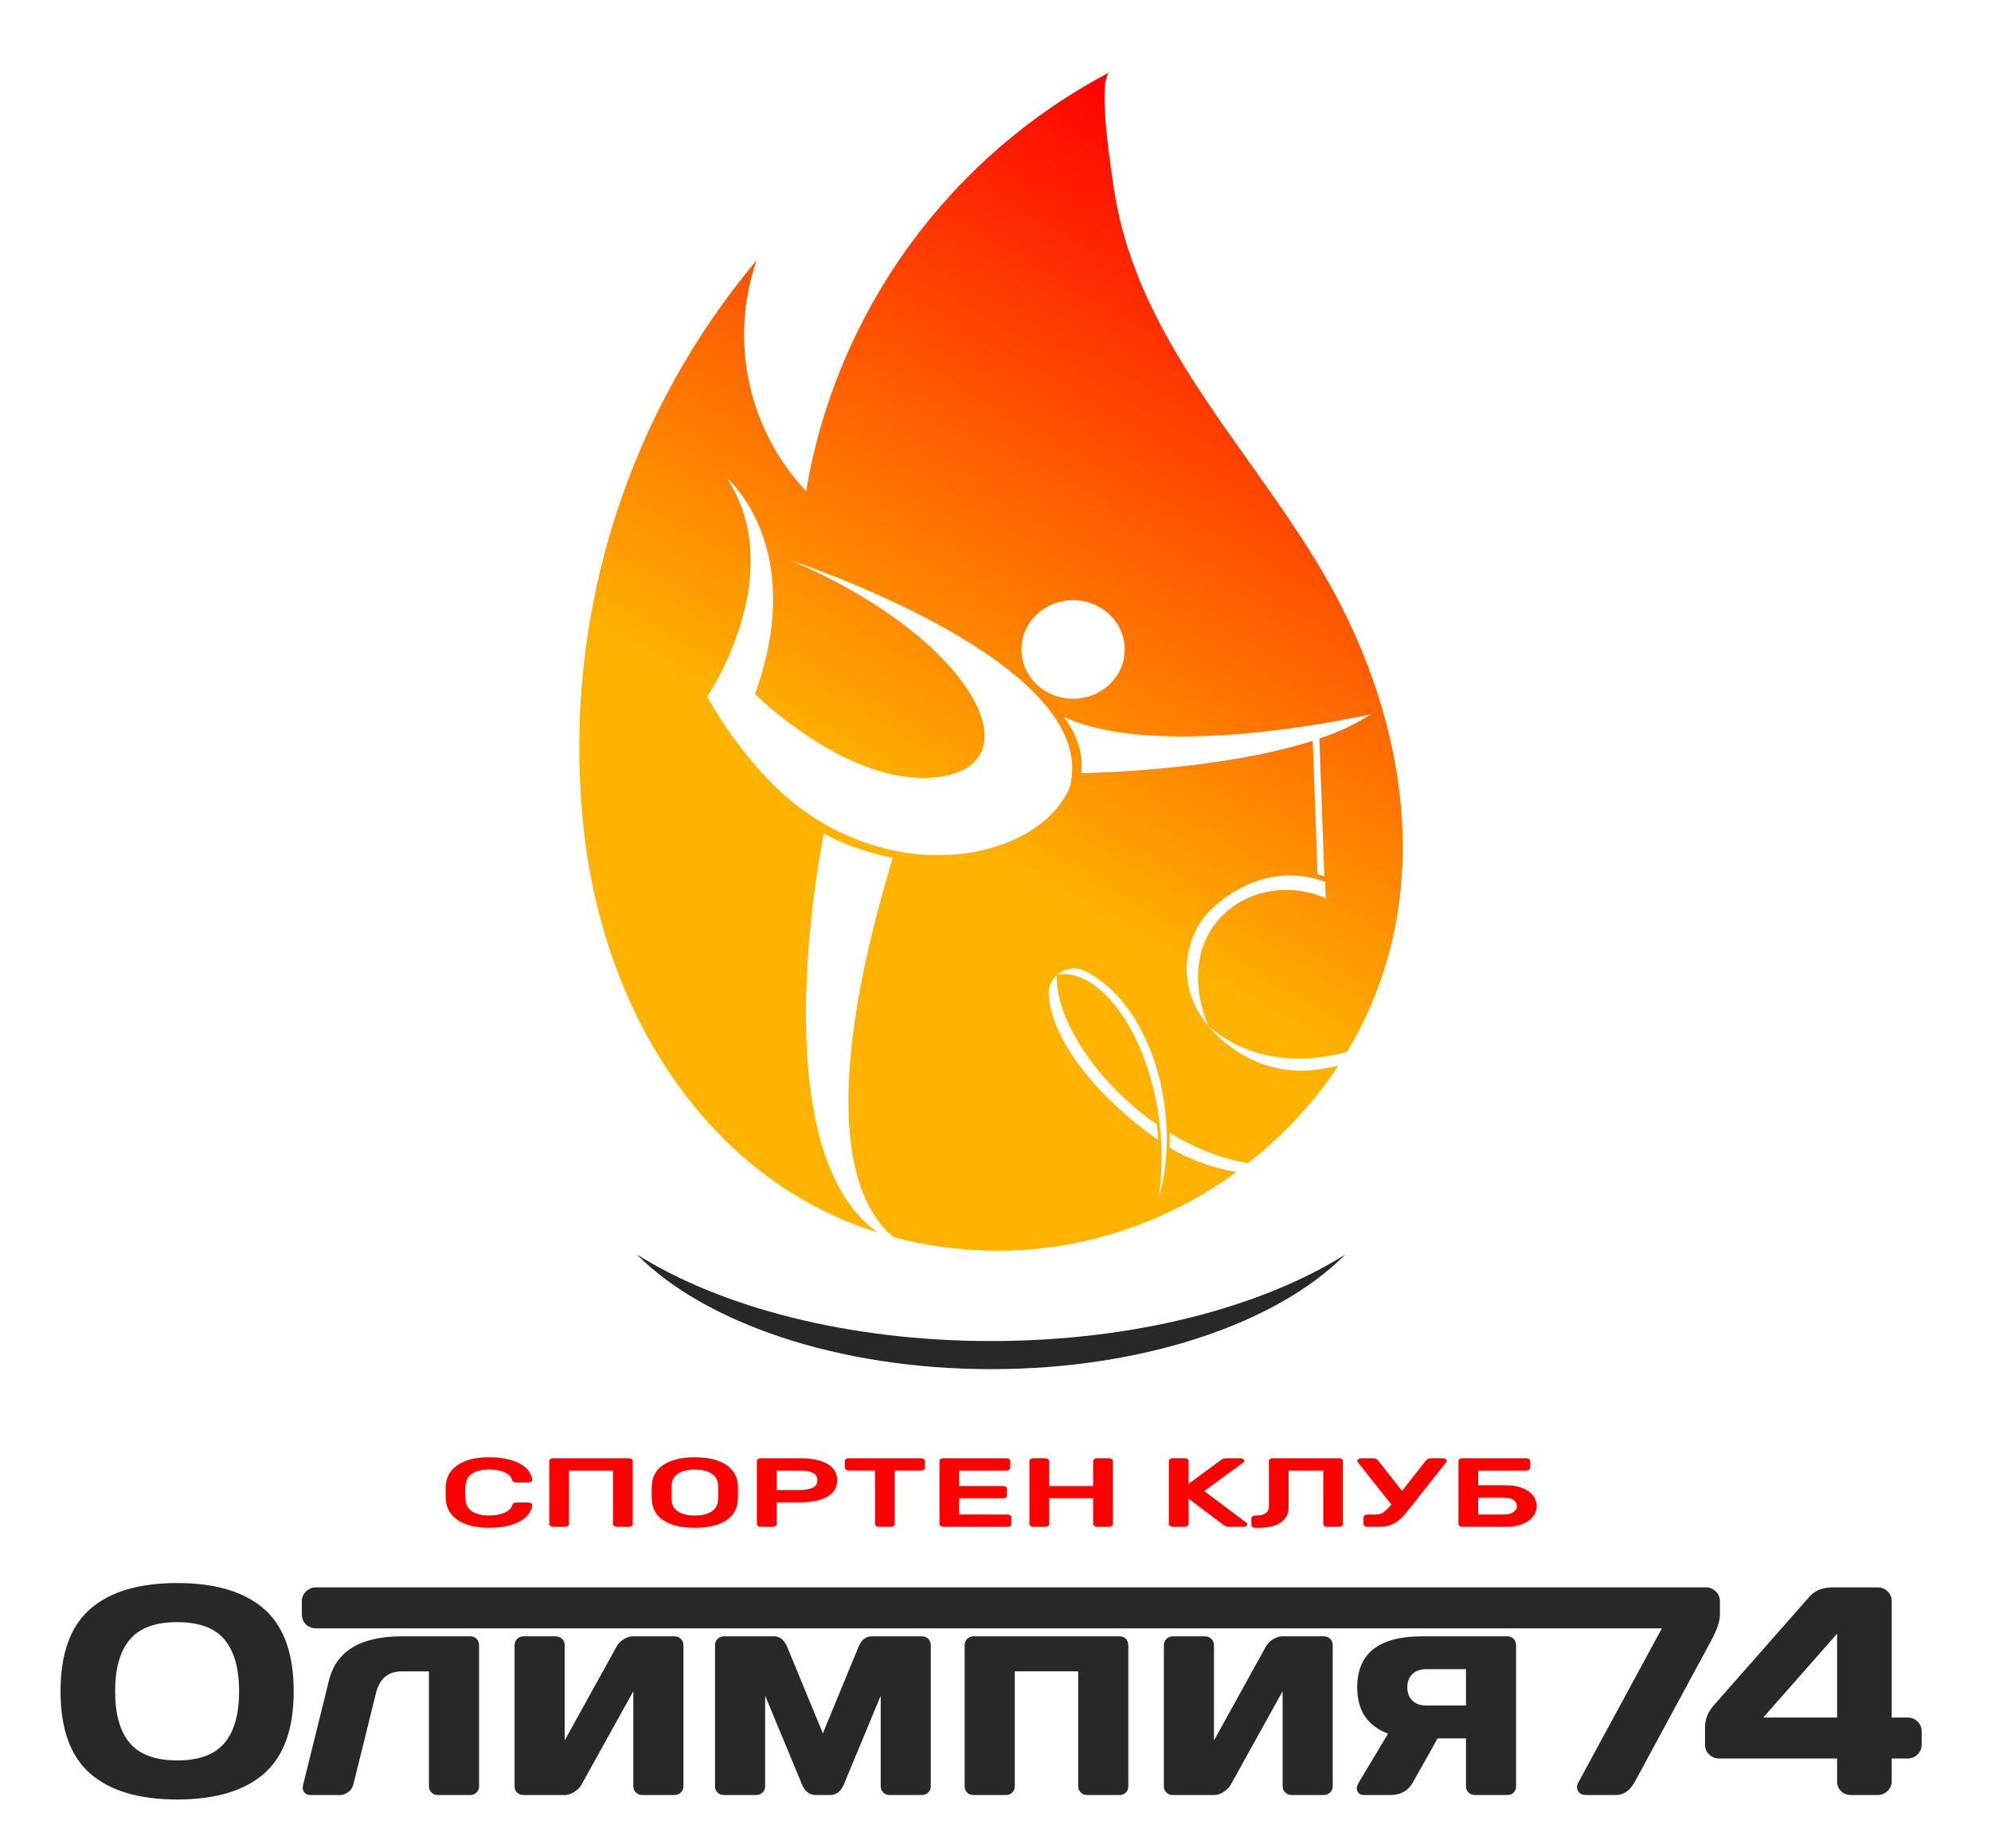 <svg width="200.8" height="186.41" inkscape:version="1.2.2 (b0a8486541, 2022-12-01)" sodipodi:docname="logo.svg" version="1.1" viewBox="0 0 200.8 186.41" xmlns="http://www.w3.org/2000/svg" xmlns:inkscape="http://www.inkscape.org/namespaces/inkscape" xmlns:sodipodi="http://sodipodi.sourceforge.net/DTD/sodipodi-0.dtd">
 <defs>
  <clipPath>
   <path d="M 0,283.468 H 283.465 V 0 H 0 Z"/>
  </clipPath>
  <clipPath id="clipPath136">
   <path d="M 0,283.468 H 283.465 V 0 H 0 Z"/>
  </clipPath>
  <linearGradient id="linearGradient240" x2="1" gradientTransform="matrix(45.727 79.202 79.202 -45.727 135.46 111.32)" gradientUnits="userSpaceOnUse">
   <stop stop-color="#ffb300" offset="0"/>
   <stop stop-color="#ffb300" offset=".34"/>
   <stop stop-color="#f00" offset="1"/>
  </linearGradient>
 </defs>
 <sodipodi:namedview bordercolor="#000000" borderopacity="0.25" inkscape:current-layer="g10" inkscape:cx="82.88962" inkscape:cy="77.814745" inkscape:deskcolor="#d1d1d1" inkscape:pagecheckerboard="0" inkscape:pageopacity="0.0" inkscape:showpageshadow="2" inkscape:window-height="995" inkscape:window-maximized="1" inkscape:window-width="1920" inkscape:window-x="0" inkscape:window-y="0" inkscape:zoom="2.0690166" pagecolor="#ffffff" showgrid="false">
  <inkscape:page x="0" y="0" width="200.795" height="186.413"/>
 </sodipodi:namedview>
 <g transform="matrix(1.333 0 0 -1.333 -106.32 266.76)" inkscape:groupmode="layer" inkscape:label="Page 1">
  <g transform="matrix(.935 0 0 .935 9.784 7.594)">
   <g clip-path="url(#clipPath136)">
    <g transform="translate(116.29 84.096)">
     <path d="m0 0c0.015 0.068 0.057 0.12 0.124 0.155 0.066 0.034 0.139 0.051 0.218 0.051h0.956c0.086 0 0.163-0.019 0.23-0.06 0.066-0.039 0.096-0.09 0.089-0.154-0.024-0.217-0.105-0.432-0.242-0.649-0.138-0.217-0.349-0.412-0.632-0.586-0.283-0.175-0.641-0.318-1.074-0.429-0.432-0.11-0.955-0.166-1.569-0.166-0.543 0-1.022 0.055-1.439 0.163s-0.771 0.258-1.062 0.451c-0.292 0.193-0.518 0.424-0.679 0.694-0.161 0.268-0.257 0.562-0.289 0.879-0.016 0.201-0.024 0.422-0.024 0.666 0 0.242 8e-3 0.464 0.024 0.665 0.032 0.317 0.128 0.609 0.289 0.879 0.161 0.269 0.387 0.5 0.679 0.693 0.291 0.192 0.645 0.344 1.062 0.452s0.896 0.161 1.439 0.161c0.614 0 1.137-0.054 1.569-0.166 0.433-0.111 0.791-0.253 1.074-0.428 0.283-0.173 0.494-0.371 0.632-0.589 0.137-0.22 0.218-0.435 0.242-0.646 7e-3 -0.063-0.023-0.115-0.089-0.155-0.067-0.039-0.144-0.059-0.23-0.059h-0.956c-0.079 0-0.154 0.018-0.224 0.052-0.071 0.033-0.114 0.085-0.13 0.154-0.024 0.106-0.079 0.208-0.165 0.309-0.087 0.1-0.205 0.19-0.354 0.269-0.15 0.08-0.339 0.144-0.567 0.195-0.228 0.05-0.495 0.074-0.802 0.074s-0.574-0.031-0.802-0.095c-0.229-0.062-0.419-0.147-0.572-0.253-0.154-0.105-0.272-0.232-0.355-0.381-0.082-0.147-0.131-0.303-0.147-0.466-0.016-0.201-0.024-0.423-0.024-0.665 0-0.244 8e-3 -0.465 0.024-0.666 0.016-0.169 0.065-0.327 0.147-0.472 0.083-0.145 0.201-0.27 0.355-0.376 0.153-0.105 0.343-0.189 0.572-0.253 0.228-0.064 0.495-0.096 0.802-0.096s0.574 0.026 0.802 0.076 0.419 0.115 0.573 0.194c0.153 0.079 0.273 0.169 0.36 0.269 0.086 0.1 0.141 0.204 0.165 0.309" fill="#f00"/>
    </g>
    <g transform="translate(125.72 87.883)">
     <path d="m0 0c0.086 0 0.161-0.021 0.224-0.064 0.063-0.042 0.094-0.092 0.094-0.15v-5.117c0-0.059-0.031-0.108-0.094-0.151-0.063-0.042-0.138-0.064-0.224-0.064h-0.956c-0.086 0-0.161 0.022-0.224 0.064-0.063 0.043-0.094 0.092-0.094 0.151v4.341h-3.564v-4.341c0-0.059-0.032-0.108-0.094-0.151-0.063-0.042-0.138-0.064-0.225-0.064h-0.955c-0.087 0-0.162 0.022-0.224 0.064-0.063 0.043-0.095 0.092-0.095 0.151v5.117c0 0.058 0.032 0.108 0.095 0.15 0.062 0.043 0.137 0.064 0.224 0.064z" fill="#f00"/>
    </g>
    <g transform="translate(132.94 85.775)">
     <path d="m0 0c-0.032 0.38-0.215 0.674-0.549 0.883s-0.777 0.312-1.327 0.312c-0.551 0-0.994-0.103-1.328-0.312s-0.517-0.503-0.548-0.883c-0.016-0.2-0.024-0.424-0.024-0.669 0-0.246 8e-3 -0.469 0.024-0.67 0.031-0.381 0.214-0.673 0.548-0.88 0.334-0.205 0.777-0.308 1.328-0.308 0.55 0 0.993 0.103 1.327 0.308 0.334 0.207 0.517 0.499 0.549 0.88 0.016 0.201 0.023 0.424 0.023 0.67 0 0.245-7e-3 0.469-0.023 0.669m-5.345 0.039c0.023 0.296 0.108 0.574 0.253 0.836 0.146 0.262 0.36 0.488 0.643 0.682 0.284 0.192 0.637 0.345 1.062 0.459 0.425 0.113 0.929 0.17 1.511 0.17 0.574 0 1.074-0.055 1.499-0.166 0.424-0.112 0.778-0.264 1.061-0.459 0.283-0.196 0.5-0.423 0.649-0.682s0.236-0.539 0.26-0.84c8e-3 -0.1 0.013-0.211 0.018-0.333 3e-3 -0.121 5e-3 -0.246 5e-3 -0.375 0-0.13-2e-3 -0.256-5e-3 -0.377-5e-3 -0.122-0.01-0.232-0.018-0.333-0.024-0.296-0.109-0.574-0.254-0.836-0.146-0.261-0.36-0.487-0.643-0.681-0.283-0.192-0.639-0.344-1.068-0.456-0.429-0.11-0.93-0.166-1.504-0.166-0.582 0-1.086 0.056-1.511 0.166-0.425 0.112-0.778 0.264-1.062 0.456-0.283 0.194-0.497 0.42-0.643 0.681-0.145 0.262-0.23 0.54-0.253 0.836-8e-3 0.101-0.014 0.211-0.018 0.333-4e-3 0.121-6e-3 0.247-6e-3 0.377 0 0.129 2e-3 0.254 6e-3 0.375 4e-3 0.122 0.01 0.233 0.018 0.333" fill="#f00"/>
    </g>
    <g transform="translate(137.68 85.308)">
     <path d="m0 0h1.829c0.448 0 0.806 0.06 1.073 0.178 0.267 0.12 0.402 0.326 0.402 0.622s-0.135 0.501-0.402 0.614-0.625 0.171-1.073 0.171h-1.829zm1.888 2.575c0.951 0 1.691-0.151 2.218-0.452s0.79-0.742 0.79-1.323c0-0.58-0.263-1.024-0.79-1.33-0.527-0.307-1.267-0.46-2.218-0.46h-1.888v-1.766c0-0.058-0.032-0.108-0.095-0.151-0.063-0.042-0.137-0.064-0.224-0.064h-0.956c-0.086 0-0.161 0.022-0.224 0.064-0.063 0.043-0.094 0.093-0.094 0.151v5.117c0 0.058 0.031 0.108 0.094 0.15 0.063 0.043 0.138 0.064 0.224 0.064z" fill="#f00"/>
    </g>
    <g transform="translate(149.36 87.883)">
     <path d="m0 0c0.086 0 0.161-0.021 0.224-0.064 0.063-0.042 0.094-0.092 0.094-0.15v-0.563c0-0.058-0.031-0.109-0.094-0.151s-0.138-0.062-0.224-0.062h-2.124v-4.341c0-0.059-0.031-0.108-0.095-0.151-0.062-0.042-0.137-0.064-0.223-0.064h-0.956c-0.087 0-0.163 0.022-0.224 0.064-0.064 0.043-0.095 0.092-0.095 0.151v4.341h-2.124c-0.087 0-0.162 0.02-0.224 0.062-0.063 0.042-0.094 0.093-0.094 0.151v0.563c0 0.058 0.031 0.108 0.094 0.15 0.062 0.043 0.137 0.064 0.224 0.064z" fill="#f00"/>
    </g>
    <g transform="translate(156.36 83.327)">
     <path d="m0 0c0.087 0 0.162-0.021 0.225-0.062 0.062-0.043 0.094-0.093 0.094-0.152v-0.561c0-0.059-0.032-0.109-0.094-0.152-0.063-0.042-0.138-0.063-0.225-0.063h-5.18c-0.087 0-0.161 0.021-0.223 0.063-0.064 0.043-0.095 0.093-0.095 0.152v5.117c0 0.057 0.031 0.107 0.095 0.149 0.062 0.043 0.136 0.065 0.223 0.065h5.086c0.086 0 0.161-0.022 0.225-0.065 0.062-0.042 0.094-0.092 0.094-0.149v-0.564c0-0.057-0.032-0.108-0.094-0.15-0.064-0.042-0.139-0.063-0.225-0.063h-3.811v-1.259h3.551c0.086 0 0.162-0.022 0.225-0.064s0.094-0.093 0.094-0.15v-0.563c0-0.058-0.031-0.108-0.094-0.15-0.063-0.043-0.139-0.064-0.225-0.064h-3.551v-1.315z" fill="#f00"/>
    </g>
    <g transform="translate(164.57 87.883)">
     <path d="m0 0c0.087 0 0.162-0.021 0.226-0.064 0.061-0.042 0.093-0.092 0.093-0.15v-5.117c0-0.059-0.032-0.108-0.093-0.151-0.064-0.042-0.139-0.064-0.226-0.064h-0.955c-0.086 0-0.161 0.022-0.225 0.064-0.062 0.043-0.093 0.092-0.093 0.151v2.091h-3.564v-2.091c0-0.059-0.031-0.108-0.095-0.151-0.062-0.042-0.137-0.064-0.223-0.064h-0.956c-0.087 0-0.161 0.021-0.224 0.06-0.063 0.04-0.095 0.09-0.095 0.155v5.117c0 0.058 0.032 0.108 0.095 0.15 0.063 0.043 0.137 0.064 0.224 0.064h0.956c0.086 0 0.161-0.021 0.223-0.064 0.064-0.042 0.095-0.092 0.095-0.15v-2.036h3.564v2.036c0 0.058 0.031 0.108 0.093 0.15 0.064 0.043 0.139 0.064 0.225 0.064z" fill="#f00"/>
    </g>
    <g transform="translate(175.69 82.67)">
     <path d="m0 0c0.039-0.026 0.063-0.05 0.071-0.071s0.012-0.037 0.012-0.047c0-0.059-0.032-0.109-0.095-0.152-0.063-0.042-0.137-0.063-0.224-0.063h-1.12c-0.159 0-0.284 0.028-0.378 0.084-0.094 0.055-0.15 0.088-0.165 0.099l-2.774 2.099v-2.067c0-0.059-0.031-0.109-0.094-0.152-0.063-0.042-0.138-0.063-0.224-0.063h-0.955c-0.087 0-0.162 0.021-0.225 0.063-0.062 0.043-0.095 0.093-0.095 0.152v5.117c0 0.058 0.033 0.107 0.095 0.149 0.063 0.043 0.138 0.065 0.225 0.065h0.955c0.086 0 0.161-0.022 0.224-0.065 0.063-0.042 0.094-0.091 0.094-0.149v-1.862l2.573 1.901c0.071 0.053 0.145 0.096 0.224 0.127 0.078 0.031 0.182 0.048 0.307 0.048h1.085c0.087 0 0.162-0.022 0.225-0.065 0.062-0.042 0.094-0.091 0.094-0.149 0-0.043-0.023-0.082-0.071-0.119l-3.174-2.321z" fill="#f00"/>
    </g>
    <g transform="translate(179.11 86.893)">
     <path d="m0 0v-3.011c0-0.237-0.05-0.455-0.148-0.653s-0.247-0.37-0.443-0.515-0.446-0.258-0.749-0.337-0.655-0.119-1.056-0.119h-0.295c-0.086 0-0.162 0.022-0.224 0.064-0.064 0.042-0.095 0.092-0.095 0.15v0.563c0 0.057 0.031 0.108 0.095 0.15 0.062 0.042 0.138 0.063 0.224 0.063h0.118c0.315 0 0.556 0.064 0.726 0.191 0.169 0.127 0.253 0.296 0.253 0.507v3.723c0 0.058 0.032 0.108 0.095 0.15 0.062 0.043 0.137 0.064 0.225 0.064h5.355c0.087 0 0.162-0.021 0.226-0.064 0.061-0.042 0.093-0.092 0.093-0.15v-5.117c0-0.058-0.032-0.108-0.093-0.151-0.064-0.042-0.139-0.064-0.226-0.064h-0.955c-0.086 0-0.161 0.022-0.224 0.064-0.063 0.043-0.094 0.093-0.094 0.151v4.341z" fill="#f00"/>
    </g>
    <g transform="translate(184.69 87.597)">
     <path d="m0 0c-0.015 0.021-0.022 0.046-0.022 0.072 0 0.047 0.03 0.095 0.093 0.142 0.063 0.048 0.138 0.072 0.224 0.072h0.886c0.157 0 0.268-0.02 0.336-0.06 0.067-0.039 0.12-0.085 0.159-0.139l1.924-2.447 1.922 2.447c0.04 0.054 0.093 0.1 0.161 0.139 0.065 0.04 0.177 0.06 0.336 0.06h0.884c0.087 0 0.161-0.021 0.224-0.064 0.063-0.042 0.095-0.092 0.095-0.15 0-0.026-8e-3 -0.051-0.024-0.072l-2.88-3.644c-0.172-0.215-0.339-0.422-0.501-0.618-0.161-0.195-0.338-0.366-0.531-0.514-0.192-0.148-0.417-0.265-0.672-0.353-0.256-0.087-0.564-0.131-0.927-0.131h-0.884c-0.087 0-0.161 0.022-0.225 0.064-0.062 0.043-0.094 0.092-0.094 0.151v0.562c0 0.058 0.032 0.108 0.094 0.151 0.064 0.042 0.138 0.062 0.225 0.062h0.673c0.251 0 0.467 0.068 0.648 0.203 0.181 0.134 0.386 0.337 0.614 0.605z" fill="#f00"/>
    </g>
    <g transform="translate(194.45 83.327)">
     <path d="m0 0h1.981c0.403 0 0.696 0.067 0.88 0.202 0.186 0.135 0.278 0.297 0.278 0.487 0 0.191-0.092 0.353-0.278 0.488-0.184 0.135-0.477 0.202-0.88 0.202h-1.981zm-1.274-0.99c-0.087 0-0.162 0.021-0.224 0.063-0.064 0.043-0.096 0.093-0.096 0.152v5.117c0 0.057 0.032 0.107 0.096 0.149 0.062 0.043 0.137 0.065 0.224 0.065h5.156c0.087 0 0.161-0.022 0.224-0.065 0.063-0.042 0.095-0.092 0.095-0.149v-0.564c0-0.057-0.032-0.108-0.095-0.15s-0.137-0.063-0.224-0.063h-3.882v-1.196h2.23c0.377 0 0.719-0.041 1.027-0.123 0.306-0.082 0.568-0.195 0.784-0.341 0.217-0.145 0.386-0.32 0.507-0.526 0.122-0.206 0.183-0.437 0.183-0.69 0-0.232-0.055-0.45-0.165-0.653s-0.271-0.382-0.483-0.535c-0.213-0.153-0.475-0.272-0.785-0.36-0.311-0.087-0.666-0.131-1.068-0.131z" fill="#f00"/>
    </g>
    <g transform="translate(85.346 73.209)">
     <path d="m0 0c-0.793-0.938-1.189-2.336-1.189-4.193 0-1.858 0.396-3.254 1.189-4.188 0.793-0.935 2.07-1.402 3.832-1.402s3.037 0.467 3.826 1.402c0.789 0.934 1.184 2.33 1.184 4.188 0 1.857-0.395 3.255-1.184 4.193s-2.064 1.408-3.826 1.408-3.039-0.47-3.832-1.408m-3.205-10.849c-1.602 1.399-2.402 3.62-2.402 6.662 0 3.041 0.8 5.262 2.402 6.661 1.601 1.399 3.947 2.098 7.037 2.098s5.434-0.699 7.031-2.098c1.598-1.399 2.397-3.62 2.397-6.661 0-3.042-0.799-5.263-2.397-6.662-1.597-1.399-3.941-2.098-7.031-2.098s-5.436 0.699-7.037 2.098" fill="#282828"/>
    </g>
    <g transform="translate(99.356 61.398)">
     <path d="m0 0 2.109 8.52c0.594 2.367 2.555 3.55 5.883 3.55h5.543c0.211 0 0.383-0.068 0.516-0.205 0.133-0.136 0.199-0.31 0.199-0.521v-11.403c0-0.211-0.068-0.382-0.205-0.515s-0.307-0.199-0.51-0.199h-2.625c-0.211 0-0.383 0.068-0.515 0.205-0.133 0.136-0.2 0.306-0.2 0.509v9.293h-2.204c-1.086 0-1.778-0.574-2.074-1.722l-1.837-7.418c-0.063-0.258-0.2-0.467-0.411-0.627s-0.434-0.24-0.668-0.24h-2.403c-0.211 0-0.375 0.074-0.493 0.222-0.085 0.11-0.128 0.235-0.128 0.375 0 0.055 7e-3 0.114 0.023 0.176" fill="#282828"/>
    </g>
    <g transform="translate(116.48 61.34)">
     <path d="m0 0v11.402c0 0.211 0.071 0.385 0.214 0.522 0.142 0.137 0.319 0.205 0.531 0.205h2.552c0.22 0 0.402-0.068 0.544-0.205s0.214-0.311 0.214-0.522v-7.699l4.191 7.582c0.127 0.242 0.321 0.444 0.584 0.604 0.261 0.16 0.516 0.24 0.762 0.24h3.334c0.214 0 0.391-0.068 0.53-0.205s0.208-0.311 0.208-0.522v-11.402c0-0.211-0.071-0.383-0.214-0.516-0.142-0.132-0.324-0.199-0.543-0.199h-2.553c-0.219 0-0.398 0.069-0.537 0.205-0.138 0.137-0.208 0.307-0.208 0.51v7.688l-4.191-7.559c-0.127-0.227-0.322-0.424-0.584-0.592s-0.516-0.252-0.762-0.252h-3.345c-0.215 0-0.39 0.067-0.525 0.199-0.135 0.133-0.202 0.305-0.202 0.516" fill="#282828"/>
    </g>
    <g transform="translate(132.7 61.34)">
     <path d="m0 0v11.402c0 0.211 0.069 0.385 0.207 0.522 0.137 0.137 0.309 0.205 0.513 0.205h4.061c0.465 0 0.819-0.289 1.063-0.867l2.881-6.985 2.88 6.985c0.244 0.578 0.599 0.867 1.062 0.867h4.062c0.212 0 0.388-0.068 0.525-0.205 0.138-0.137 0.206-0.311 0.206-0.522v-11.402c0-0.211-0.069-0.383-0.209-0.516-0.138-0.132-0.315-0.199-0.53-0.199h-2.588c-0.215 0-0.389 0.069-0.524 0.205-0.136 0.137-0.203 0.307-0.203 0.51v7.324l-2.996-7.219c-0.242-0.546-0.613-0.82-1.112-0.82h-1.147c-0.491 0-0.858 0.274-1.1 0.82l-2.996 7.219v-7.324c0-0.211-0.07-0.383-0.209-0.516-0.139-0.132-0.316-0.199-0.531-0.199h-2.587c-0.215 0-0.39 0.067-0.525 0.199-0.136 0.133-0.203 0.305-0.203 0.516" fill="#282828"/>
    </g>
    <g transform="translate(152.9 61.34)">
     <path d="m0 0v11.402c0 0.211 0.068 0.385 0.205 0.522s0.307 0.205 0.51 0.205h11.812c0.211 0 0.383-0.068 0.516-0.205s0.199-0.311 0.199-0.522v-11.402c0-0.211-0.066-0.383-0.199-0.516-0.133-0.132-0.305-0.199-0.516-0.199h-2.613c-0.211 0-0.385 0.069-0.521 0.205-0.137 0.137-0.205 0.307-0.205 0.51v9.293h-5.133v-9.293c0-0.211-0.069-0.383-0.205-0.516-0.137-0.132-0.307-0.199-0.51-0.199h-2.625c-0.211 0-0.383 0.067-0.516 0.199-0.133 0.133-0.199 0.305-0.199 0.516" fill="#282828"/>
    </g>
    <g transform="translate(169.02 61.34)">
     <path d="m0 0v11.402c0 0.211 0.071 0.385 0.214 0.522 0.142 0.137 0.319 0.205 0.531 0.205h2.553c0.22 0 0.401-0.068 0.543-0.205s0.214-0.311 0.214-0.522v-7.699l4.191 7.582c0.127 0.242 0.321 0.444 0.584 0.604 0.262 0.16 0.516 0.24 0.762 0.24h3.334c0.215 0 0.391-0.068 0.53-0.205s0.208-0.311 0.208-0.522v-11.402c0-0.211-0.071-0.383-0.214-0.516-0.141-0.132-0.323-0.199-0.543-0.199h-2.553c-0.219 0-0.398 0.069-0.537 0.205-0.138 0.137-0.208 0.307-0.208 0.51v7.688l-4.191-7.559c-0.127-0.227-0.321-0.424-0.583-0.592-0.263-0.168-0.517-0.252-0.763-0.252h-3.345c-0.215 0-0.389 0.067-0.525 0.199-0.135 0.133-0.202 0.305-0.202 0.516" fill="#282828"/>
    </g>
    <g transform="translate(189.13 70.414)">
     <path d="m0 0c-0.273-0.263-0.41-0.619-0.41-1.07s0.135-0.811 0.404-1.076c0.27-0.268 0.647-0.401 1.131-0.401h3.211v2.942h-3.211c-0.477 0-0.852-0.132-1.125-0.395m-4.465-1.076c0 2.746 1.742 4.123 5.227 4.131h6.914c0.211 0 0.383-0.069 0.515-0.205 0.133-0.137 0.2-0.311 0.2-0.522v-11.402c0-0.211-0.067-0.383-0.2-0.516-0.132-0.133-0.304-0.199-0.515-0.199h-2.614c-0.21 0-0.384 0.068-0.521 0.205s-0.205 0.307-0.205 0.51v3.867h-2.297l-1.992-3.551c-0.383-0.687-0.992-1.031-1.828-1.031h-2.11c-0.289 0-0.476 0.105-0.562 0.316-0.031 0.071-0.047 0.141-0.047 0.211 0 0.157 0.059 0.324 0.176 0.504l2.355 3.938c-1.664 0.618-2.496 1.866-2.496 3.744" fill="#282828"/>
    </g>
    <g transform="translate(99.264 75.215)">
     <path d="m0 0v1.102c0 0.304 0.113 0.566 0.34 0.785 0.226 0.218 0.492 0.328 0.797 0.328h112.49c0.304 0 0.568-0.11 0.791-0.328 0.222-0.219 0.334-0.481 0.334-0.785v-1.079c0-0.546-0.239-1.257-0.715-2.132l-6.153-11.379c-0.398-0.735-0.91-1.102-1.535-1.102h-2.402c-0.32 0-0.543 0.104-0.668 0.311s-0.125 0.431 0 0.674l6.773 12.503h-108.91c-0.321 0-0.59 0.108-0.809 0.323s-0.328 0.474-0.328 0.779" fill="#282828"/>
    </g>
    <g transform="translate(217.52 66.895)">
     <path d="m0 0h5.977v6.785zm-4.711-2.215v1.395c0 0.687 0.242 1.297 0.727 1.828l7.746 8.801c0.429 0.476 1.039 0.718 1.828 0.726h3.668c0.32 0 0.59-0.109 0.808-0.328 0.219-0.219 0.329-0.48 0.329-0.785v-9.422h1.289c0.32 0 0.589-0.109 0.808-0.328s0.328-0.481 0.328-0.785v-1.102c0-0.305-0.113-0.564-0.34-0.779-0.226-0.215-0.492-0.322-0.796-0.322h-1.289v-1.852c0-0.305-0.114-0.564-0.34-0.779-0.227-0.215-0.492-0.323-0.797-0.323h-2.18c-0.305 0-0.564 0.104-0.779 0.311s-0.322 0.463-0.322 0.768v1.875h-9.551c-0.305 0-0.571 0.107-0.797 0.322-0.227 0.215-0.34 0.474-0.34 0.779" fill="#282828"/>
    </g>
    <g transform="translate(155.04 97.368)">
     <path d="m0 0c-11.55 0-21.866 2.729-28.668 7.009 5.474-5.526 16.258-9.284 28.668-9.284s23.194 3.758 28.668 9.284c-6.802-4.28-17.118-7.009-28.668-7.009" fill="#282828"/>
    </g>
   </g>
   <path d="m140.07 166.16c-4.706 4.996-6.251 12.181-4.013 18.672-10.766-12.833-15.814-29.519-13.967-46.175 1.638-14.777 9.979-28.161 23.757-32.499-9.64 6.901-4.341 32.288-4.341 32.288 2.504-1.412 5.575-1.954 5.575-1.954-6.402-21.202-2.867-28.327 0.073-30.717 2.599-0.694 5.379-1.077 8.337-1.091 7.011-0.035 13.822 2.306 19.412 6.368-2.352 0.402-4.365 1.313-5.266 1.884-0.054 0.034-0.108 0.069-0.162 0.104 0.021 0.344 0.025 0.735 0.011 1.183 1.971-1.209 4.132-2.094 6.35-2.448 2.823 2.205 5.303 4.857 7.298 7.875-0.574-0.123-1.158-0.234-1.763-0.315-4.078-0.541-7.221 1.674-8.763 3.546l-1e-3 1e-3v1e-3c-0.091 0.11-0.178 0.221-0.258 0.328-0.162 0.22-0.309 0.437-0.443 0.652-1.558 2.504-1.342 5.741 0.531 8.02 0.096 0.117 3.738 4.271 8.857 2.909l0.772-0.247 0.055-1.339c-5.752 2.51-12.769-2.212-9.514-10.323 0-1e-3 1e-3 -1e-3 1e-3 -2e-3 3.159-2.757 7.308-3.17 11.225-2.106 6.949 11.527 5.262 25.348-0.894 36.92-5.798 10.898-15.892 19.893-17.914 32.651-0.185 1.171-1.471 9.152-0.373 9.728-13.042-6.844-22.134-19.396-24.582-33.914m-2.409-23.999c-1.874 1.827-3.813 4.224-5.597 7.361 0 0 6.712 9.881 1.591 17.698 0 0 6.6-5.538 2.277-17.481 0 0 8.078-8.035 15.359-6.624 7.281 1.412 1.821 11.401-12.572 17.481 0 0 25.313-8.251 22.697-18.349 0 0-0.931-3.039-5.46-4.67-1.661-0.598-3.419-0.884-5.199-0.884-4.685 0-9.518 1.98-13.096 5.468m19.831 11.187c0 2.205 1.872 3.991 4.18 3.991 2.31 0 4.182-1.786 4.182-3.991 0-2.204-1.872-3.989-4.182-3.989-2.308 0-4.18 1.785-4.18 3.989m28.272-5.238c-1.132-0.782-2.567-1.432-4.163-1.98l0.405-11.14-0.553 0.163-0.392 10.796c-7.704-2.473-18.734-2.617-18.734-2.617 0.341 2.498-1.423 4.561-1.423 4.561 5.383-2.477 14.727-1.533 20.299-0.642 0.028 0.012 0.05 0.037 0.083 0.038 0.017 0 0.029-0.015 0.047-0.017 2.66 0.428 4.431 0.838 4.431 0.838m-26.066-22.805c-0.06 0.683 0.213 1.28 0.655 1.684 2e-3 0.011 0 0.022 2e-3 0.033 0.013 1e-3 0.028 2e-3 0.041 5e-3 0.591 0.51 1.461 0.686 2.257 0.285 4.091-2.06 6.419-7.586 6.589-12.939 2e-3 -2e-3 5e-3 -3e-3 7e-3 -4e-3 0-1e-3 -1e-3 -4e-3 -1e-3 -6e-3 0.017-0.423 0.018-0.833 5e-3 -1.18-3e-3 3e-3 -6e-3 4e-3 -9e-3 6e-3 -0.042-1.471-0.252-2.909-0.639-4.235 0.217 1.541 0.272 3.064 0.195 4.533-1e-3 0-2e-3 1e-3 -3e-3 1e-3 -0.019 0.396-0.05 0.821-0.096 1.24 1e-3 0 1e-3 0 1e-3 -1e-3 -0.765 7.267-4.736 12.895-8.306 12.3-0.014-0.013-0.028-0.025-0.043-0.038-0.141-3.586 3.287-8.75 8.095-12.089 0.055-0.419 0.093-0.851 0.111-1.249-4.43 3.082-8.508 7.667-8.861 11.654" fill="url(#linearGradient240)"/>
  </g>
 </g>
</svg>
